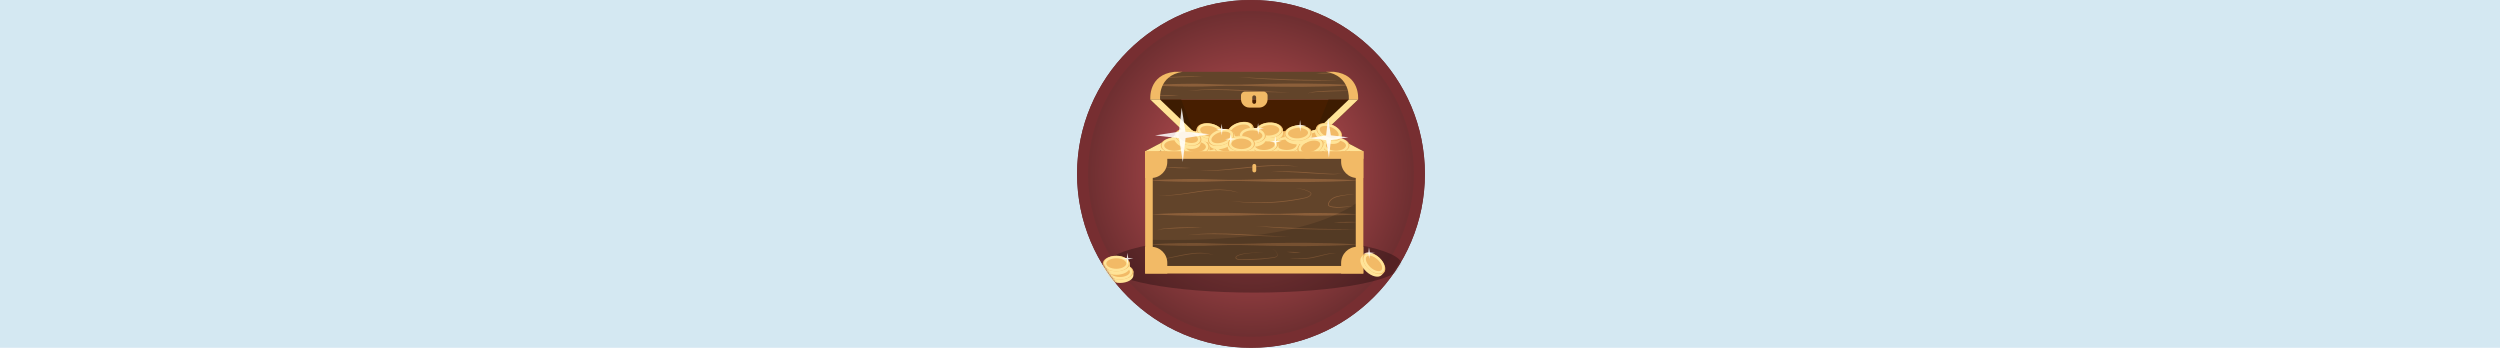 <svg width="1265" height="176" viewBox="0 0 1265 176" fill="none" xmlns="http://www.w3.org/2000/svg">
<g clip-path="url(#clip0_55_8031)">
<rect width="176" height="1265" transform="translate(1265) rotate(90)" fill="#D4E8F2"/>
<g filter="url(#filter0_i_55_8031)">
<circle cx="633" cy="88" r="88" fill="url(#paint0_radial_55_8031)"/>
</g>
<circle cx="633" cy="88" r="85.206" stroke="#772E31" stroke-width="5.587"/>
<mask id="mask0_55_8031" style="mask-type:alpha" maskUnits="userSpaceOnUse" x="545" y="0" width="176" height="176">
<circle cx="633" cy="88" r="88" fill="#D9D9D9"/>
</mask>
<g mask="url(#mask0_55_8031)">
<path opacity="0.29" d="M634.63 148.063C675.854 148.063 709.273 141.722 709.273 133.9C709.273 126.078 675.854 119.737 634.63 119.737C593.405 119.737 559.986 126.078 559.986 133.9C559.986 141.722 593.405 148.063 634.63 148.063Z" fill="#020202"/>
<path d="M687.958 78.428H581.385V136.472H687.958V78.428Z" fill="#62442A"/>
<path d="M583.288 91.158C587.56 90.863 591.831 90.736 596.145 90.652C598.302 90.61 600.416 90.568 602.573 90.568C604.73 90.525 606.844 90.568 609.001 90.61C613.273 90.694 617.544 90.947 621.858 90.989C626.129 91.031 630.401 90.947 634.714 90.821C638.986 90.652 643.257 90.568 647.571 90.525C651.842 90.483 656.113 90.399 660.427 90.441C668.97 90.525 677.555 90.694 686.098 91.2V91.368C677.555 91.874 668.97 92.043 660.427 92.127C656.156 92.127 651.884 92.085 647.571 92.043C643.299 92.001 639.028 91.874 634.714 91.748C630.443 91.621 626.171 91.537 621.858 91.579C617.586 91.621 613.315 91.874 609.001 91.959C606.844 92.001 604.73 92.001 602.573 92.001C600.416 92.001 598.302 91.959 596.145 91.916C591.874 91.832 587.602 91.706 583.288 91.411V91.158Z" fill="#8C5F3A"/>
<path d="M686.013 108.525C681.742 108.82 677.47 108.946 673.157 109.031C671 109.073 668.885 109.115 666.728 109.115C664.571 109.157 662.457 109.115 660.3 109.073C656.029 108.989 651.757 108.736 647.444 108.693C643.172 108.651 638.901 108.736 634.587 108.862C630.316 109.031 626.044 109.115 621.731 109.157C617.459 109.199 613.188 109.284 608.874 109.241C600.332 109.157 591.747 108.989 583.204 108.483V108.398C591.747 107.893 600.332 107.724 608.874 107.64C613.146 107.64 617.417 107.682 621.731 107.724C626.002 107.766 630.274 107.893 634.587 108.019C638.859 108.145 643.13 108.23 647.444 108.188C651.715 108.145 655.986 107.893 660.3 107.808C662.457 107.766 664.571 107.766 666.728 107.766C668.885 107.766 671 107.808 673.157 107.85C677.428 107.935 681.699 108.061 686.013 108.356V108.525Z" fill="#8C5F3A"/>
<path d="M583.288 123.573C587.56 123.278 591.831 123.151 596.145 123.067C598.302 123.025 600.416 122.983 602.573 122.983C604.73 122.941 606.844 122.983 609.001 123.025C613.273 123.109 617.544 123.362 621.858 123.404C626.129 123.446 630.401 123.362 634.714 123.236C638.986 123.067 643.257 122.983 647.571 122.941C651.842 122.898 656.113 122.814 660.427 122.856C668.97 122.941 677.555 123.109 686.098 123.615V123.784C677.555 124.289 668.97 124.458 660.427 124.542C656.156 124.542 651.884 124.5 647.571 124.458C643.299 124.416 639.028 124.289 634.714 124.163C630.443 124.036 626.171 123.952 621.858 123.994C617.586 124.036 613.315 124.289 609.001 124.374C606.844 124.416 604.73 124.416 602.573 124.416C600.416 124.416 598.302 124.374 596.145 124.332C591.874 124.247 587.602 124.121 583.288 123.826V123.573Z" fill="#8C5F3A"/>
<path d="M585.445 98.577C587.221 98.787 589.04 98.83 590.816 98.745C592.592 98.703 594.411 98.534 596.187 98.324C599.739 97.902 603.292 97.27 606.844 96.722C610.397 96.216 613.991 95.795 617.628 95.921C619.447 95.963 621.223 96.132 622.999 96.469C624.776 96.806 626.51 97.354 628.159 98.029C626.467 97.354 624.733 96.933 622.957 96.638C621.181 96.343 619.405 96.216 617.586 96.174C613.991 96.132 610.439 96.511 606.887 97.059C603.334 97.565 599.782 98.197 596.187 98.577C594.411 98.745 592.592 98.872 590.774 98.914C588.998 98.914 587.221 98.83 585.445 98.577Z" fill="#8C5F3A"/>
<path d="M622.788 101.696C624.903 101.906 626.975 102.117 629.089 102.202C631.204 102.328 633.276 102.412 635.391 102.412C639.578 102.454 643.807 102.286 647.993 101.864C652.18 101.443 656.367 100.853 660.427 99.967C661.442 99.715 662.457 99.335 663.091 98.534C663.26 98.323 663.345 98.113 663.26 97.902C663.218 97.691 663.007 97.523 662.838 97.354C662.415 97.059 661.907 96.848 661.442 96.637C659.539 95.794 657.424 95.331 655.352 95.288C657.467 95.246 659.581 95.668 661.527 96.469C662.034 96.68 662.499 96.89 662.964 97.185C663.176 97.354 663.43 97.565 663.514 97.86C663.599 98.155 663.472 98.492 663.303 98.703C662.584 99.588 661.527 100.01 660.512 100.263C658.439 100.768 656.367 101.106 654.295 101.443C652.223 101.78 650.108 102.033 648.036 102.244C643.849 102.623 639.62 102.834 635.391 102.707C633.276 102.665 631.162 102.539 629.089 102.37C626.975 102.244 624.86 101.949 622.788 101.696Z" fill="#8C5F3A"/>
<path d="M685.337 98.366C682.926 98.492 680.558 98.745 678.189 99.251C677.005 99.504 675.863 99.799 674.806 100.347C673.791 100.895 672.903 101.738 672.48 102.834C672.311 103.34 672.311 103.972 672.818 104.14C673.326 104.351 673.96 104.478 674.51 104.562C675.694 104.773 676.878 104.773 678.062 104.731C679.247 104.688 680.473 104.562 681.657 104.52C682.841 104.478 684.068 104.436 685.252 104.604C682.841 104.478 680.473 104.899 678.062 105.068C676.878 105.152 675.652 105.152 674.425 104.941C673.833 104.815 673.241 104.731 672.649 104.478C672.48 104.393 672.353 104.309 672.226 104.183C672.099 104.056 672.015 103.888 672.015 103.677C671.93 103.34 672.015 103.002 672.099 102.707C672.565 101.527 673.537 100.642 674.595 100.052C675.694 99.462 676.878 99.166 678.062 98.998C680.515 98.534 682.926 98.323 685.337 98.366Z" fill="#8C5F3A"/>
<path d="M585.614 116.575C586.46 116.112 587.39 115.901 588.321 115.732C589.251 115.606 590.224 115.521 591.154 115.437C593.057 115.269 594.96 115.184 596.864 115.1C598.767 115.058 600.67 115.016 602.573 115.016C604.476 115.058 606.379 115.1 608.282 115.226C606.379 115.226 604.476 115.269 602.573 115.311C600.67 115.353 598.767 115.395 596.906 115.479C595.003 115.521 593.1 115.648 591.239 115.732C590.308 115.774 589.336 115.817 588.405 115.943C587.39 115.985 586.46 116.196 585.614 116.575Z" fill="#8C5F3A"/>
<path d="M601.008 118.978L604.265 118.599L607.521 118.346L610.777 118.219L614.034 118.135C618.39 118.093 622.788 118.261 627.144 118.472L640.212 119.189L643.468 119.357L646.725 119.484L649.981 119.568H653.237L649.981 119.652H646.725L643.468 119.61L640.212 119.526C635.856 119.357 631.5 119.104 627.144 118.894C622.788 118.641 618.432 118.472 614.076 118.472H610.82L607.563 118.556L604.307 118.725L601.008 118.978Z" fill="#8C5F3A"/>
<path d="M635.433 114.341C637.548 114.468 639.662 114.594 641.777 114.721C643.891 114.847 646.006 114.974 648.12 115.058C652.35 115.269 656.621 115.437 660.85 115.564C665.079 115.732 669.35 115.817 673.58 115.859C675.694 115.901 677.809 115.901 679.966 115.943C682.08 115.985 684.195 115.985 686.351 115.985C684.237 116.027 682.122 116.112 679.966 116.154C677.851 116.196 675.736 116.196 673.58 116.196C669.35 116.196 665.079 116.112 660.85 115.985C656.621 115.817 652.35 115.648 648.12 115.395C646.006 115.269 643.891 115.1 641.777 114.931C639.662 114.721 637.548 114.51 635.433 114.341Z" fill="#8C5F3A"/>
<path d="M674.764 112.402C675.821 112.36 676.878 112.318 677.935 112.318L681.107 112.276H684.279C685.336 112.276 686.394 112.276 687.451 112.318C686.394 112.444 685.336 112.529 684.279 112.571C683.222 112.655 682.165 112.655 681.107 112.697C680.05 112.697 678.993 112.697 677.935 112.655C676.878 112.571 675.821 112.529 674.764 112.402Z" fill="#8C5F3A"/>
<path d="M639.408 127.957C637.674 127.83 635.983 127.83 634.249 127.957C632.515 128.041 630.823 128.252 629.131 128.589C628.286 128.758 627.482 128.968 626.679 129.306C626.298 129.474 625.917 129.685 625.664 129.938C625.41 130.191 625.452 130.612 625.791 130.781C626.129 130.992 626.509 131.076 626.932 131.076L628.201 131.118C629.047 131.118 629.935 131.16 630.781 131.118C634.206 131.118 637.632 130.907 641.058 130.57C641.903 130.486 642.749 130.402 643.637 130.275C644.483 130.149 645.371 130.107 646.006 129.601C646.175 129.474 646.259 129.306 646.302 129.095C646.344 128.884 646.259 128.715 646.217 128.505C646.09 128.083 645.879 127.704 645.667 127.367C645.16 126.692 644.483 126.144 643.637 125.849C644.441 126.102 645.202 126.608 645.71 127.324C645.963 127.662 646.175 128.041 646.344 128.463C646.428 128.673 646.471 128.884 646.471 129.137C646.471 129.39 646.302 129.601 646.132 129.769C645.794 130.064 645.371 130.233 644.948 130.359C644.525 130.444 644.102 130.528 643.68 130.57C642.834 130.697 641.988 130.823 641.1 130.907C637.674 131.329 634.249 131.54 630.781 131.54C629.935 131.54 629.047 131.54 628.201 131.498L626.89 131.455C626.425 131.455 626.002 131.371 625.579 131.118C625.368 130.992 625.198 130.781 625.156 130.486C625.114 130.233 625.241 129.938 625.41 129.769C625.748 129.39 626.171 129.263 626.552 129.053C627.355 128.715 628.201 128.505 629.047 128.378C630.739 128.083 632.472 127.915 634.206 127.872C635.983 127.704 637.717 127.788 639.408 127.957Z" fill="#8C5F3A"/>
<path d="M614.245 129.053C611.961 128.42 609.635 128.167 607.309 128.21C604.983 128.252 602.657 128.505 600.331 128.926C598.005 129.306 595.722 129.811 593.438 130.275C591.112 130.739 588.828 131.16 586.46 131.329C588.786 130.992 591.07 130.486 593.353 129.98C595.637 129.474 597.921 128.968 600.247 128.547C602.573 128.167 604.941 127.915 607.267 127.915C609.678 127.957 612.046 128.294 614.245 129.053Z" fill="#8C5F3A"/>
<path d="M589.125 84.498C590.266 84.498 591.408 84.54 592.508 84.582L595.891 84.708L599.274 84.835C600.416 84.877 601.558 84.919 602.658 85.003C601.516 85.088 600.374 85.13 599.274 85.13C598.132 85.13 596.991 85.13 595.891 85.088C594.749 85.046 593.607 84.961 592.508 84.877C591.366 84.793 590.266 84.666 589.125 84.498Z" fill="#8C5F3A"/>
<path d="M606.379 86.352H609.551L612.723 86.226L615.895 86.057L619.066 85.804C623.296 85.425 627.525 84.961 631.754 84.498C635.983 84.076 640.254 83.697 644.483 83.612H647.697L650.911 83.697L654.083 83.95L657.255 84.371L654.083 84.076L650.996 83.95L647.824 83.907L644.652 83.95C640.423 84.076 636.152 84.455 631.923 84.919C627.694 85.341 623.465 85.804 619.193 86.099L616.021 86.31L612.85 86.436L609.636 86.479L606.379 86.352Z" fill="#8C5F3A"/>
<path d="M643.087 87.069C644.61 86.943 646.132 86.816 647.655 86.774C649.177 86.732 650.7 86.732 652.222 86.732C655.267 86.774 658.312 86.985 661.357 87.153C664.402 87.364 667.405 87.617 670.45 87.786C671.211 87.828 671.972 87.87 672.733 87.912C673.495 87.954 674.256 87.996 675.017 87.996C676.54 87.996 678.062 87.912 679.5 87.406C678.062 87.954 676.54 88.123 675.017 88.165C674.256 88.165 673.495 88.165 672.733 88.165C671.972 88.165 671.211 88.123 670.45 88.081C667.405 87.954 664.36 87.744 661.315 87.575C658.27 87.364 655.267 87.153 652.222 87.069C650.7 87.027 649.177 86.985 647.655 86.985C646.132 86.943 644.61 87.027 643.087 87.069Z" fill="#8C5F3A"/>
<path d="M651.165 127.451C652.349 127.366 653.534 127.451 654.718 127.493C655.902 127.577 657.044 127.704 658.228 127.956C657.044 128.041 655.86 127.956 654.675 127.914C653.491 127.788 652.307 127.661 651.165 127.451Z" fill="#8C5F3A"/>
<path d="M652.476 130.866C654.464 130.613 656.494 130.697 658.482 130.655C659.497 130.655 660.469 130.613 661.484 130.528C662.457 130.444 663.472 130.275 664.445 130.065C666.39 129.685 668.335 129.137 670.323 128.716C671.296 128.505 672.311 128.294 673.283 128.168C674.298 128.041 675.271 127.957 676.286 127.999C674.298 128.126 672.311 128.505 670.365 129.011C668.42 129.475 666.475 130.023 664.529 130.444C663.557 130.613 662.542 130.781 661.527 130.866C660.512 130.95 659.497 130.95 658.524 130.95C656.494 130.95 654.464 130.781 652.476 130.866Z" fill="#8C5F3A"/>
<path d="M670.492 66.33H598.809L579.44 76.531H689.862L670.492 66.33Z" fill="#3D1C01"/>
<path d="M670.492 66.33H598.809V76.531H670.492V66.33Z" fill="#471E00"/>
<path d="M670.492 66.33H598.809V70.166H670.492V66.33Z" fill="#F2BA66"/>
<path d="M598.809 70.166L579.44 80.367V76.531L598.809 66.33V70.166Z" fill="#FFE498"/>
<path d="M670.492 70.166L689.862 80.367V76.531L670.492 66.33V70.166Z" fill="#FFE498"/>
<path opacity="0.15" d="M689.862 134.575V124.88C689.862 124.88 689.777 100.263 689.735 100.305C665.375 119.653 618.305 122.224 579.44 121.254V134.617V138.453H583.288H590.647H678.654H686.013H689.862V134.575Z" fill="#020202"/>
<path d="M687.282 50.396H582.062L598.809 66.33H670.493L687.282 50.396Z" fill="#471E00"/>
<path d="M674.172 36.317H595.13C587.898 36.317 582.062 42.134 582.062 49.343V50.396H687.282V49.343C687.282 42.134 681.404 36.317 674.172 36.317Z" fill="#62442A"/>
<path d="M583.5 42.978C587.687 42.682 591.873 42.556 596.103 42.472C598.217 42.43 600.289 42.388 602.404 42.388C604.518 42.345 606.591 42.388 608.705 42.43C612.892 42.514 617.079 42.767 621.308 42.809C625.495 42.851 629.682 42.767 633.911 42.64C638.097 42.472 642.284 42.388 646.513 42.345C650.7 42.303 654.887 42.219 659.116 42.261C667.49 42.345 675.906 42.514 684.279 43.02V43.188C675.906 43.694 667.49 43.863 659.116 43.947C654.929 43.947 650.742 43.905 646.513 43.863C642.327 43.821 638.14 43.694 633.911 43.568C629.724 43.441 625.537 43.357 621.308 43.399C617.121 43.441 612.934 43.694 608.705 43.779C606.591 43.821 604.518 43.821 602.404 43.821C600.289 43.821 598.217 43.779 596.103 43.736C591.916 43.652 587.729 43.526 583.5 43.23V42.978Z" fill="#8C5F3A"/>
<path d="M585.826 40.196C586.672 39.732 587.602 39.521 588.532 39.353C589.463 39.226 590.435 39.142 591.366 39.057C593.269 38.889 595.172 38.805 597.075 38.72C598.978 38.678 600.881 38.636 602.784 38.636C604.687 38.678 606.591 38.72 608.494 38.847C606.591 38.847 604.687 38.889 602.784 38.931C600.881 38.973 598.978 39.015 597.117 39.1C595.214 39.142 593.311 39.268 591.45 39.353C590.52 39.395 589.547 39.437 588.617 39.563C587.644 39.648 586.714 39.816 585.826 40.196Z" fill="#8C5F3A"/>
<path d="M661.611 47.362C662.457 46.898 663.387 46.687 664.318 46.519C665.248 46.392 666.221 46.308 667.151 46.224C669.054 46.055 670.957 45.971 672.86 45.886C674.764 45.844 676.667 45.802 678.57 45.802C680.473 45.844 682.376 45.886 684.279 46.013C682.376 46.013 680.473 46.055 678.57 46.097C676.667 46.139 674.764 46.181 672.903 46.266C671 46.308 669.097 46.434 667.236 46.519C666.305 46.561 665.333 46.603 664.402 46.729C663.387 46.772 662.457 46.982 661.611 47.362Z" fill="#8C5F3A"/>
<path d="M601.22 46.013L604.476 45.633L607.733 45.381L610.989 45.254L614.245 45.17C618.601 45.128 623 45.296 627.356 45.507L640.423 46.224L643.68 46.392L646.936 46.519L650.193 46.603H653.449L650.193 46.687H646.936L643.68 46.645L640.423 46.561C636.067 46.392 631.711 46.139 627.356 45.929C623 45.676 618.644 45.507 614.288 45.507H611.031L607.775 45.591L604.518 45.76L601.22 46.013Z" fill="#8C5F3A"/>
<path d="M626.637 38.931C628.751 39.058 630.866 39.184 632.98 39.31C635.095 39.437 637.209 39.563 639.324 39.648C643.553 39.858 647.824 40.027 652.054 40.154C656.283 40.322 660.554 40.407 664.783 40.449C666.898 40.491 669.012 40.491 671.169 40.533C673.284 40.575 675.398 40.575 677.555 40.575C675.44 40.617 673.326 40.702 671.169 40.744C669.054 40.786 666.94 40.786 664.783 40.786C660.554 40.786 656.283 40.702 652.054 40.575C647.824 40.407 643.553 40.238 639.324 39.985C637.209 39.858 635.095 39.69 632.98 39.521C630.866 39.31 628.751 39.1 626.637 38.931Z" fill="#8C5F3A"/>
<path d="M665.967 36.992C667.743 36.865 669.477 36.865 671.211 36.823C672.945 36.781 674.721 36.781 676.497 36.823C674.763 37.034 672.987 37.161 671.253 37.203C669.477 37.245 667.743 37.203 665.967 36.992Z" fill="#8C5F3A"/>
<path d="M583.838 48.331C584.895 48.289 585.953 48.246 587.01 48.246L590.182 48.204H593.353C594.411 48.204 595.468 48.204 596.525 48.246C595.468 48.373 594.411 48.457 593.353 48.499C592.296 48.584 591.239 48.584 590.182 48.626C589.124 48.626 588.067 48.626 587.01 48.584C585.953 48.499 584.895 48.415 583.838 48.331Z" fill="#8C5F3A"/>
<path d="M603.673 66.33L597.71 50.396H582.062L603.673 66.33Z" fill="#3D1C01"/>
<path d="M582.062 50.396C582.062 50.27 580.836 37.708 594.411 36.317H598.429C585.742 38.341 587.01 49.975 587.01 50.396H582.062Z" fill="#F2BA66"/>
<path d="M603.673 66.33H598.725L582.062 50.396H587.01L603.673 66.33Z" fill="#FFE498"/>
<path d="M665.798 66.33L672.226 50.396H687.197L665.798 66.33Z" fill="#3D1C01"/>
<path d="M687.197 50.396C687.197 50.27 688.424 37.708 674.848 36.317H670.831C683.518 38.341 682.503 49.975 682.503 50.396H687.197Z" fill="#F2BA66"/>
<path d="M665.798 66.33H670.492L687.197 50.396H682.503L665.798 66.33Z" fill="#FFE498"/>
<path d="M613.442 65.192H606.379V67.51H613.442V65.192Z" fill="#FFE498"/>
<path d="M663.049 65.192H655.987V67.51H663.049V65.192Z" fill="#FFE498"/>
<path d="M639.366 46.35H629.935C628.836 46.35 627.948 47.235 627.948 48.331V50.228C627.948 52.546 629.851 54.443 632.177 54.443H637.167C639.493 54.443 641.396 52.546 641.396 50.228V48.331C641.354 47.235 640.466 46.35 639.366 46.35ZM635.602 51.577C635.602 52.124 635.179 52.546 634.63 52.546C634.08 52.546 633.657 52.124 633.657 51.577V49.216C633.657 48.668 634.08 48.246 634.63 48.246C635.179 48.246 635.602 48.668 635.602 49.216V51.577Z" fill="#F2BA66"/>
<path d="M635.644 86.268C635.644 86.816 635.221 87.237 634.672 87.237C634.122 87.237 633.699 86.816 633.699 86.268V83.907C633.699 83.359 634.122 82.938 634.672 82.938C635.221 82.938 635.644 83.359 635.644 83.907V86.268Z" fill="#F2BA66"/>
<path d="M573.519 139.254C573.519 141.446 570.432 143.174 566.668 143.174C562.862 143.174 559.817 141.404 559.817 139.254C559.817 139.086 559.774 137.695 559.817 137.526C560.282 135.629 563.2 135.334 566.668 135.334C570.178 135.334 573.138 135.587 573.519 137.526C573.561 137.652 573.519 139.086 573.519 139.254Z" fill="#FFE498"/>
<path d="M566.668 141.446C570.452 141.446 573.519 139.691 573.519 137.526C573.519 135.361 570.452 133.605 566.668 133.605C562.884 133.605 559.817 135.361 559.817 137.526C559.817 139.691 562.884 141.446 566.668 141.446Z" fill="#F2BA66"/>
<path d="M566.668 140.814C569.821 140.814 572.377 139.342 572.377 137.526C572.377 135.71 569.821 134.238 566.668 134.238C563.515 134.238 560.959 135.71 560.959 137.526C560.959 139.342 563.515 140.814 566.668 140.814Z" stroke="#FFE498" stroke-width="1.266" stroke-miterlimit="10"/>
<path d="M571.701 135.123C571.701 137.315 568.613 139.043 564.849 139.043C561.043 139.043 557.998 137.273 557.998 135.123C557.998 134.954 557.956 133.563 557.998 133.395C558.464 131.498 561.382 131.203 564.849 131.203C568.36 131.203 571.32 131.456 571.701 133.395C571.743 133.521 571.701 134.954 571.701 135.123Z" fill="#FFE498"/>
<path d="M564.85 137.272C568.633 137.272 571.701 135.517 571.701 133.352C571.701 131.187 568.633 129.432 564.85 129.432C561.066 129.432 557.999 131.187 557.999 133.352C557.999 135.517 561.066 137.272 564.85 137.272Z" fill="#F2BA66"/>
<path d="M564.849 136.64C568.003 136.64 570.559 135.168 570.559 133.352C570.559 131.536 568.003 130.064 564.849 130.064C561.696 130.064 559.14 131.536 559.14 133.352C559.14 135.168 561.696 136.64 564.849 136.64Z" stroke="#FFE498" stroke-width="1.266" stroke-miterlimit="10"/>
<path d="M601.008 75.393C601.008 77.585 597.921 79.313 594.157 79.313C590.351 79.313 587.306 77.542 587.306 75.393C587.306 75.224 587.263 73.833 587.306 73.664C587.771 71.767 590.689 71.472 594.157 71.472C597.667 71.472 600.627 71.725 601.008 73.664C601.05 73.791 601.008 75.224 601.008 75.393Z" fill="#FFE498"/>
<path d="M594.157 77.543C597.941 77.543 601.008 75.787 601.008 73.622C601.008 71.457 597.941 69.702 594.157 69.702C590.373 69.702 587.306 71.457 587.306 73.622C587.306 75.787 590.373 77.543 594.157 77.543Z" fill="#F2BA66"/>
<path d="M594.157 76.91C597.31 76.91 599.866 75.438 599.866 73.622C599.866 71.806 597.31 70.335 594.157 70.335C591.004 70.335 588.448 71.806 588.448 73.622C588.448 75.438 591.004 76.91 594.157 76.91Z" stroke="#FFE498" stroke-width="1.266" stroke-miterlimit="10"/>
<path d="M618.179 75.14C618.179 77.332 615.091 79.06 611.328 79.06C607.521 79.06 604.476 77.29 604.476 75.14C604.476 74.971 604.434 73.58 604.476 73.412C604.942 71.515 607.86 71.22 611.328 71.22C614.838 71.22 617.798 71.473 618.179 73.412C618.221 73.58 618.179 74.971 618.179 75.14Z" fill="#FFE498"/>
<path d="M611.285 77.332C615.069 77.332 618.136 75.577 618.136 73.412C618.136 71.247 615.069 69.492 611.285 69.492C607.501 69.492 604.434 71.247 604.434 73.412C604.434 75.577 607.501 77.332 611.285 77.332Z" fill="#F2BA66"/>
<path d="M611.285 76.699C614.438 76.699 616.994 75.227 616.994 73.411C616.994 71.596 614.438 70.124 611.285 70.124C608.132 70.124 605.576 71.596 605.576 73.411C605.576 75.227 608.132 76.699 611.285 76.699Z" stroke="#FFE498" stroke-width="1.266" stroke-miterlimit="10"/>
<path d="M612.004 76.025C612.004 78.217 608.916 79.945 605.152 79.945C601.346 79.945 598.301 78.175 598.301 76.025C598.301 75.856 598.259 74.466 598.301 74.297C598.766 72.4 601.685 72.105 605.152 72.105C608.663 72.105 611.623 72.358 612.004 74.297C612.004 74.466 612.004 75.856 612.004 76.025Z" fill="#FFE498"/>
<path d="M605.11 78.217C608.894 78.217 611.962 76.462 611.962 74.297C611.962 72.132 608.894 70.377 605.11 70.377C601.327 70.377 598.259 72.132 598.259 74.297C598.259 76.462 601.327 78.217 605.11 78.217Z" fill="#F2BA66"/>
<path d="M605.11 77.585C608.263 77.585 610.819 76.112 610.819 74.297C610.819 72.481 608.263 71.009 605.11 71.009C601.957 71.009 599.401 72.481 599.401 74.297C599.401 76.112 601.957 77.585 605.11 77.585Z" stroke="#FFE498" stroke-width="1.266" stroke-miterlimit="10"/>
<path d="M638.732 72.61C638.732 74.802 635.645 76.531 631.881 76.531C628.074 76.531 625.03 74.76 625.03 72.61C625.03 72.442 624.987 71.051 625.03 70.882C625.495 68.985 628.413 68.69 631.881 68.69C635.391 68.69 638.351 68.943 638.732 70.882C638.774 71.009 638.732 72.442 638.732 72.61Z" fill="#FFE498"/>
<path d="M631.882 74.76C635.665 74.76 638.733 73.005 638.733 70.84C638.733 68.675 635.665 66.92 631.882 66.92C628.098 66.92 625.03 68.675 625.03 70.84C625.03 73.005 628.098 74.76 631.882 74.76Z" fill="#F2BA66"/>
<path d="M631.881 74.128C635.034 74.128 637.59 72.656 637.59 70.84C637.59 69.024 635.034 67.552 631.881 67.552C628.728 67.552 626.172 69.024 626.172 70.84C626.172 72.656 628.728 74.128 631.881 74.128Z" stroke="#FFE498" stroke-width="1.266" stroke-miterlimit="10"/>
<path d="M657.89 75.013C657.89 77.205 654.803 78.934 651.039 78.934C647.232 78.934 644.187 77.163 644.187 75.013C644.187 74.845 644.145 73.454 644.187 73.285C644.653 71.388 647.571 71.093 651.039 71.093C654.549 71.093 657.509 71.346 657.89 73.285C657.932 73.412 657.89 74.845 657.89 75.013Z" fill="#FFE498"/>
<path d="M651.039 77.163C654.823 77.163 657.89 75.408 657.89 73.243C657.89 71.078 654.823 69.323 651.039 69.323C647.255 69.323 644.188 71.078 644.188 73.243C644.188 75.408 647.255 77.163 651.039 77.163Z" fill="#F2BA66"/>
<path d="M651.039 76.531C654.192 76.531 656.748 75.059 656.748 73.243C656.748 71.427 654.192 69.955 651.039 69.955C647.886 69.955 645.33 71.427 645.33 73.243C645.33 75.059 647.886 76.531 651.039 76.531Z" stroke="#FFE498" stroke-width="1.266" stroke-miterlimit="10"/>
<path d="M674.087 71.22C674.087 73.412 671 75.14 667.236 75.14C663.43 75.14 660.385 73.37 660.385 71.22C660.385 71.051 660.343 69.66 660.385 69.492C660.85 67.595 663.768 67.3 667.236 67.3C670.746 67.3 673.707 67.552 674.087 69.492C674.13 69.66 674.087 71.093 674.087 71.22Z" fill="#FFE498"/>
<path d="M667.194 73.412C670.977 73.412 674.045 71.656 674.045 69.492C674.045 67.326 670.977 65.571 667.194 65.571C663.41 65.571 660.342 67.326 660.342 69.492C660.342 71.656 663.41 73.412 667.194 73.412Z" fill="#F2BA66"/>
<path d="M667.194 72.779C670.347 72.779 672.903 71.307 672.903 69.492C672.903 67.676 670.347 66.204 667.194 66.204C664.04 66.204 661.484 67.676 661.484 69.492C661.484 71.307 664.04 72.779 667.194 72.779Z" stroke="#FFE498" stroke-width="1.266" stroke-miterlimit="10"/>
<path d="M682.841 75.393C682.841 77.585 679.754 79.313 675.99 79.313C672.184 79.313 669.139 77.542 669.139 75.393C669.139 75.224 669.097 73.833 669.139 73.664C669.604 71.767 672.522 71.472 675.99 71.472C679.5 71.472 682.461 71.725 682.841 73.664C682.884 73.791 682.841 75.224 682.841 75.393Z" fill="#FFE498"/>
<path d="M675.991 77.543C679.775 77.543 682.842 75.787 682.842 73.622C682.842 71.457 679.775 69.702 675.991 69.702C672.207 69.702 669.14 71.457 669.14 73.622C669.14 75.787 672.207 77.543 675.991 77.543Z" fill="#F2BA66"/>
<path d="M675.99 76.91C679.143 76.91 681.699 75.438 681.699 73.622C681.699 71.806 679.143 70.335 675.99 70.335C672.837 70.335 670.281 71.806 670.281 73.622C670.281 75.438 672.837 76.91 675.99 76.91Z" stroke="#FFE498" stroke-width="1.266" stroke-miterlimit="10"/>
<path d="M678.274 70.967C677.47 72.99 673.918 73.454 670.408 72.021C666.898 70.587 664.698 67.805 665.544 65.782C665.629 65.613 666.094 64.307 666.221 64.18C667.363 62.578 670.196 63.422 673.41 64.728C676.667 66.035 679.289 67.384 678.951 69.323C678.908 69.534 678.316 70.84 678.274 70.967Z" fill="#FFE498"/>
<path d="M678.909 69.365C678.105 71.388 674.553 71.852 671.042 70.419C667.532 68.986 665.333 66.204 666.179 64.18C666.982 62.157 670.535 61.693 674.045 63.127C677.555 64.56 679.754 67.342 678.909 69.365Z" fill="#F2BA66"/>
<path d="M677.851 68.944C677.174 70.63 674.256 71.009 671.338 69.829C668.42 68.648 666.601 66.33 667.278 64.644C667.955 62.958 670.873 62.578 673.791 63.759C676.709 64.939 678.527 67.257 677.851 68.944Z" stroke="#FFE498" stroke-width="1.266" stroke-miterlimit="10"/>
<path d="M670.196 73.58C670.915 75.645 668.547 78.301 664.952 79.523C661.357 80.746 657.89 80.072 657.171 78.006C657.128 77.837 656.621 76.531 656.621 76.362C656.452 74.423 659.116 73.201 662.415 72.105C665.756 70.967 668.589 70.25 669.646 71.978C669.689 72.063 670.112 73.454 670.196 73.58Z" fill="#FFE498"/>
<path d="M669.604 71.936C670.323 74.002 667.955 76.657 664.36 77.88C660.765 79.102 657.298 78.428 656.579 76.362C655.86 74.297 658.228 71.641 661.823 70.419C665.417 69.196 668.928 69.871 669.604 71.936Z" fill="#F2BA66"/>
<path d="M664.192 77.237C667.178 76.226 669.123 74.013 668.537 72.293C667.951 70.574 665.056 69.999 662.07 71.01C659.085 72.021 657.139 74.234 657.725 75.953C658.311 77.673 661.206 78.247 664.192 77.237Z" stroke="#FFE498" stroke-width="1.266" stroke-miterlimit="10"/>
<path d="M663.768 68.691C663.895 70.841 660.934 72.822 657.17 73.033C653.364 73.243 650.192 71.684 650.065 69.534C650.065 69.365 649.939 67.974 649.981 67.806C650.319 65.867 653.237 65.403 656.705 65.192C660.215 64.981 663.176 65.066 663.683 66.963C663.683 67.131 663.725 68.522 663.768 68.691Z" fill="#FFE498"/>
<path d="M657.031 71.298C660.808 71.07 663.764 69.133 663.632 66.972C663.501 64.811 660.333 63.243 656.556 63.471C652.779 63.699 649.823 65.636 649.955 67.797C650.086 69.958 653.254 71.525 657.031 71.298Z" fill="#F2BA66"/>
<path d="M662.499 67.004C662.626 68.817 660.131 70.419 657.001 70.63C653.872 70.84 651.208 69.492 651.081 67.721C650.954 65.909 653.449 64.307 656.579 64.096C659.75 63.927 662.372 65.234 662.499 67.004Z" stroke="#FFE498" stroke-width="1.266" stroke-miterlimit="10"/>
<path d="M646.894 74.592C647.021 76.742 644.06 78.723 640.297 78.933C636.49 79.144 633.319 77.585 633.192 75.435C633.192 75.266 633.065 73.875 633.107 73.707C633.445 71.767 636.363 71.304 639.831 71.093C643.341 70.882 646.302 70.967 646.809 72.864C646.809 72.99 646.894 74.423 646.894 74.592Z" fill="#FFE498"/>
<path d="M646.767 72.863C646.894 75.013 643.933 76.994 640.17 77.205C636.363 77.416 633.192 75.856 633.065 73.707C632.938 71.557 635.898 69.576 639.662 69.365C643.468 69.112 646.64 70.671 646.767 72.863Z" fill="#F2BA66"/>
<path d="M640.117 76.526C643.264 76.337 645.726 74.713 645.616 72.9C645.506 71.088 642.865 69.772 639.718 69.963C636.57 70.152 634.108 71.776 634.218 73.588C634.328 75.401 636.969 76.716 640.117 76.526Z" stroke="#FFE498" stroke-width="1.266" stroke-miterlimit="10"/>
<path d="M649.22 67.215C649.347 69.365 646.387 71.346 642.623 71.557C638.817 71.768 635.645 70.208 635.518 68.058C635.518 67.89 635.391 66.499 635.433 66.33C635.772 64.391 638.69 63.927 642.158 63.717C645.668 63.506 648.628 63.59 649.136 65.487C649.136 65.656 649.22 67.089 649.22 67.215Z" fill="#FFE498"/>
<path d="M642.482 69.823C646.259 69.595 649.214 67.658 649.083 65.497C648.952 63.336 645.783 61.768 642.006 61.996C638.229 62.224 635.274 64.161 635.405 66.322C635.537 68.483 638.705 70.05 642.482 69.823Z" fill="#F2BA66"/>
<path d="M647.952 65.571C648.078 67.383 645.583 68.985 642.454 69.196C639.324 69.407 636.66 68.058 636.533 66.287C636.406 64.475 638.901 62.873 642.031 62.662C645.203 62.452 647.825 63.758 647.952 65.571Z" stroke="#FFE498" stroke-width="1.266" stroke-miterlimit="10"/>
<path d="M627.948 75.224C628.075 77.374 625.114 79.355 621.35 79.566C617.544 79.776 614.372 78.217 614.246 76.067C614.246 75.898 614.119 74.507 614.161 74.339C614.499 72.4 617.417 71.936 620.885 71.725C624.395 71.515 627.356 71.599 627.863 73.496C627.863 73.664 627.906 75.098 627.948 75.224Z" fill="#FFE498"/>
<path d="M621.209 77.832C624.986 77.604 627.942 75.667 627.81 73.506C627.679 71.345 624.511 69.777 620.734 70.005C616.957 70.233 614.001 72.17 614.133 74.331C614.264 76.492 617.432 78.059 621.209 77.832Z" fill="#F2BA66"/>
<path d="M626.679 73.58C626.806 75.392 624.311 76.994 621.181 77.205C618.052 77.416 615.387 76.067 615.26 74.297C615.134 72.484 617.629 70.882 620.758 70.671C623.93 70.461 626.552 71.767 626.679 73.58Z" stroke="#FFE498" stroke-width="1.266" stroke-miterlimit="10"/>
<path d="M618.559 69.702C618.052 71.81 614.668 72.864 610.989 72.021C607.31 71.178 604.688 68.775 605.195 66.667C605.238 66.499 605.491 65.15 605.576 64.981C606.464 63.211 609.382 63.59 612.765 64.391C616.191 65.192 618.982 66.077 618.982 68.058C618.94 68.143 618.602 69.534 618.559 69.702Z" fill="#FFE498"/>
<path d="M618.941 67.99C619.427 65.88 616.832 63.484 613.145 62.639C609.457 61.795 606.073 62.82 605.587 64.93C605.1 67.04 607.695 69.436 611.383 70.281C615.07 71.125 618.454 70.1 618.941 67.99Z" fill="#F2BA66"/>
<path d="M617.828 67.734C618.236 65.965 616.076 63.959 613.003 63.255C609.93 62.551 607.108 63.415 606.7 65.185C606.291 66.955 608.452 68.96 611.525 69.664C614.598 70.368 617.42 69.504 617.828 67.734Z" stroke="#FFE498" stroke-width="1.266" stroke-miterlimit="10"/>
<path d="M634.63 65.445C635.307 67.51 632.981 70.166 629.344 71.346C625.749 72.526 622.281 71.852 621.562 69.787C621.52 69.618 621.012 68.311 621.012 68.143C620.843 66.162 623.55 64.981 626.849 63.885C630.19 62.789 633.065 62.073 634.08 63.801C634.165 63.927 634.588 65.276 634.63 65.445Z" fill="#FFE498"/>
<path d="M628.815 69.67C632.404 68.476 634.756 65.844 634.069 63.79C633.381 61.736 629.914 61.039 626.324 62.233C622.735 63.427 620.383 66.06 621.071 68.114C621.758 70.168 625.225 70.864 628.815 69.67Z" fill="#F2BA66"/>
<path d="M632.98 64.138C633.572 65.866 631.585 68.058 628.582 69.028C625.579 70.039 622.704 69.449 622.112 67.721C621.52 65.993 623.507 63.801 626.51 62.831C629.513 61.862 632.431 62.452 632.98 64.138Z" stroke="#FFE498" stroke-width="1.266" stroke-miterlimit="10"/>
<path d="M624.945 69.028C625.622 71.093 623.296 73.749 619.659 74.929C616.064 76.109 612.596 75.435 611.877 73.369C611.835 73.201 611.327 71.894 611.327 71.725C611.158 69.744 613.865 68.564 617.164 67.468C620.505 66.372 623.38 65.656 624.395 67.384C624.48 67.51 624.903 68.859 624.945 69.028Z" fill="#FFE498"/>
<path d="M624.395 67.384C625.072 69.449 622.746 72.105 619.109 73.285C615.472 74.466 612.089 73.749 611.37 71.726C610.693 69.66 613.019 67.004 616.656 65.824C620.251 64.602 623.719 65.318 624.395 67.384Z" fill="#F2BA66"/>
<path d="M623.296 67.721C623.888 69.45 621.9 71.641 618.897 72.611C615.895 73.623 613.019 73.032 612.427 71.304C611.835 69.576 613.823 67.384 616.825 66.415C619.87 65.445 622.746 66.035 623.296 67.721Z" stroke="#FFE498" stroke-width="1.266" stroke-miterlimit="10"/>
<path d="M640.551 70.419C640.551 72.611 637.463 74.339 633.657 74.297C629.851 74.254 626.806 72.484 626.806 70.334C626.806 70.166 626.764 68.775 626.806 68.606C627.271 66.709 630.232 66.456 633.699 66.456C637.21 66.499 640.17 66.751 640.551 68.69C640.593 68.817 640.551 70.25 640.551 70.419Z" fill="#FFE498"/>
<path d="M640.548 68.654C640.563 66.489 637.508 64.713 633.725 64.686C629.941 64.659 626.861 66.393 626.846 68.558C626.83 70.723 629.885 72.5 633.669 72.526C637.453 72.553 640.533 70.82 640.548 68.654Z" fill="#F2BA66"/>
<path d="M639.409 68.648C639.409 70.461 636.829 71.894 633.657 71.894C630.486 71.852 627.948 70.377 627.948 68.564C627.948 66.751 630.528 65.318 633.7 65.318C636.871 65.361 639.409 66.836 639.409 68.648Z" stroke="#FFE498" stroke-width="1.266" stroke-miterlimit="10"/>
<path d="M635.01 74.55C635.01 76.742 631.923 78.47 628.117 78.428C624.31 78.386 621.265 76.615 621.265 74.465C621.265 74.297 621.223 72.906 621.265 72.737C621.731 70.84 624.691 70.587 628.159 70.587C631.669 70.63 634.629 70.882 635.01 72.822C635.052 72.99 635.01 74.381 635.01 74.55Z" fill="#FFE498"/>
<path d="M635.019 72.807C635.034 70.642 631.979 68.865 628.195 68.839C624.411 68.812 621.332 70.546 621.316 72.711C621.301 74.876 624.356 76.652 628.14 76.679C631.923 76.706 635.003 74.972 635.019 72.807Z" fill="#F2BA66"/>
<path d="M633.868 72.822C633.868 74.634 631.289 76.067 628.117 76.067C624.945 76.025 622.407 74.55 622.407 72.737C622.407 70.925 624.987 69.492 628.159 69.492C631.331 69.534 633.868 71.009 633.868 72.822Z" stroke="#FFE498" stroke-width="1.266" stroke-miterlimit="10"/>
<path d="M607.352 73.074C606.76 75.14 603.292 75.983 599.655 74.929C596.018 73.875 593.565 71.346 594.157 69.238C594.199 69.07 594.538 67.721 594.622 67.552C595.595 65.866 598.513 66.372 601.812 67.341C605.195 68.311 607.944 69.365 607.817 71.346C607.817 71.557 607.394 72.906 607.352 73.074Z" fill="#FFE498"/>
<path d="M607.842 71.371C608.446 69.291 605.99 66.755 602.356 65.706C598.721 64.657 595.285 65.493 594.681 67.573C594.077 69.652 596.534 72.188 600.168 73.237C603.802 74.286 607.238 73.45 607.842 71.371Z" fill="#F2BA66"/>
<path d="M606.717 71.051C606.21 72.779 603.334 73.496 600.332 72.611C597.287 71.725 595.257 69.618 595.764 67.889C596.272 66.161 599.147 65.445 602.15 66.33C605.195 67.215 607.225 69.323 606.717 71.051Z" stroke="#FFE498" stroke-width="1.266" stroke-miterlimit="10"/>
<path d="M686.013 80.367V134.575H583.288V80.367H686.013ZM689.862 76.531H686.013H583.288H579.44V80.367V134.575V138.41H583.288H686.013H689.862V134.575V80.367V76.531Z" fill="#F2BA66"/>
<path d="M582.485 90.062H579.44V76.531H590.647V81.926C590.647 86.394 587.01 90.062 582.485 90.062Z" fill="#F2BA66"/>
<path d="M686.774 90.062H689.819V76.531H678.612V81.926C678.654 86.394 682.291 90.062 686.774 90.062Z" fill="#F2BA66"/>
<path d="M686.774 124.879H689.819V138.41H678.612V133.015C678.654 128.504 682.291 124.879 686.774 124.879Z" fill="#F2BA66"/>
<path d="M582.485 124.879H579.44V138.41H590.647V133.015C590.647 128.504 587.01 124.879 582.485 124.879Z" fill="#F2BA66"/>
<path d="M699.123 139.17C697.643 140.772 694.175 140.013 691.384 137.442C688.593 134.871 687.535 131.499 688.973 129.897C689.1 129.77 689.988 128.716 690.158 128.632C691.807 127.536 694.133 129.307 696.713 131.667C699.292 134.028 701.322 136.22 700.265 137.906C700.223 138.032 699.25 139.044 699.123 139.17Z" fill="#FFE498"/>
<path d="M700.307 137.905C698.827 139.507 695.359 138.748 692.568 136.177C689.777 133.605 688.719 130.233 690.157 128.631C691.637 127.03 695.105 127.788 697.896 130.36C700.73 132.931 701.787 136.303 700.307 137.905Z" fill="#F2BA66"/>
<path d="M699.441 137.133C700.673 135.795 699.789 132.988 697.466 130.863C695.143 128.738 692.261 128.099 691.029 129.437C689.797 130.775 690.682 133.582 693.005 135.707C695.328 137.833 698.209 138.471 699.441 137.133Z" stroke="#FFE498" stroke-width="1.266" stroke-miterlimit="10"/>
<path opacity="0.85" d="M598.513 81.969L596.61 69.913L584.472 68.522L596.567 66.625L597.921 54.527L599.824 66.583L612.004 67.932L599.908 69.829L598.513 81.969Z" fill="white"/>
<path opacity="0.85" d="M672.438 79.734L671.042 70.925L662.161 69.913L671 68.522L672.015 59.67L673.41 68.48L682.291 69.491L673.453 70.882L672.438 79.734Z" fill="white"/>
<path opacity="0.85" d="M636.702 68.1L636.279 65.529L633.699 65.234L636.279 64.855L636.575 62.241L636.955 64.812L639.577 65.108L636.998 65.529L636.702 68.1Z" fill="white"/>
<path opacity="0.85" d="M570.601 133.816L570.221 131.245L567.641 130.95L570.178 130.528L570.474 127.957L570.897 130.528L573.477 130.823L570.897 131.203L570.601 133.816Z" fill="white"/>
<path opacity="0.85" d="M692.822 130.992L692.441 128.42L689.861 128.125L692.399 127.746L692.695 125.132L693.118 127.704L695.697 127.999L693.118 128.42L692.822 130.992Z" fill="white"/>
<path opacity="0.85" d="M618.22 68.48L617.84 65.908L615.26 65.613L617.798 65.234L618.094 62.62L618.516 65.192L621.096 65.487L618.516 65.908L618.22 68.48Z" fill="white"/>
<path opacity="0.85" d="M645.371 74.592L644.991 72.021L642.411 71.725L644.948 71.304L645.244 68.733L645.667 71.304L648.247 71.599L645.667 71.978L645.371 74.592Z" fill="white"/>
<path opacity="0.85" d="M657.974 66.583L657.551 64.011L654.971 63.717L657.551 63.295L657.847 60.724L658.228 63.295L660.85 63.59L658.27 63.969L657.974 66.583Z" fill="white"/>
<path opacity="0.85" d="M622.83 73.285L622.45 70.714L619.87 70.419L622.45 70.039L622.703 67.426L623.126 69.997L625.706 70.292L623.126 70.714L622.83 73.285Z" fill="white"/>
</g>
</g>
<defs>
<filter id="filter0_i_55_8031" x="545" y="0" width="176" height="176" filterUnits="userSpaceOnUse" color-interpolation-filters="sRGB">
<feFlood flood-opacity="0" result="BackgroundImageFix"/>
<feBlend mode="normal" in="SourceGraphic" in2="BackgroundImageFix" result="shape"/>
<feColorMatrix in="SourceAlpha" type="matrix" values="0 0 0 0 0 0 0 0 0 0 0 0 0 0 0 0 0 0 127 0" result="hardAlpha"/>
<feMorphology radius="5.587" operator="erode" in="SourceAlpha" result="effect1_innerShadow_55_8031"/>
<feOffset/>
<feGaussianBlur stdDeviation="6.984"/>
<feComposite in2="hardAlpha" operator="arithmetic" k2="-1" k3="1"/>
<feColorMatrix type="matrix" values="0 0 0 0 0 0 0 0 0 0 0 0 0 0 0 0 0 0 0.25 0"/>
<feBlend mode="normal" in2="shape" result="effect1_innerShadow_55_8031"/>
</filter>
<radialGradient id="paint0_radial_55_8031" cx="0" cy="0" r="1" gradientUnits="userSpaceOnUse" gradientTransform="translate(633 88) rotate(90) scale(88)">
<stop stop-color="#CE575B"/>
<stop offset="1" stop-color="#682C2E"/>
</radialGradient>
<clipPath id="clip0_55_8031">
<rect width="176" height="1265" fill="white" transform="translate(1265) rotate(90)"/>
</clipPath>
</defs>
</svg>
